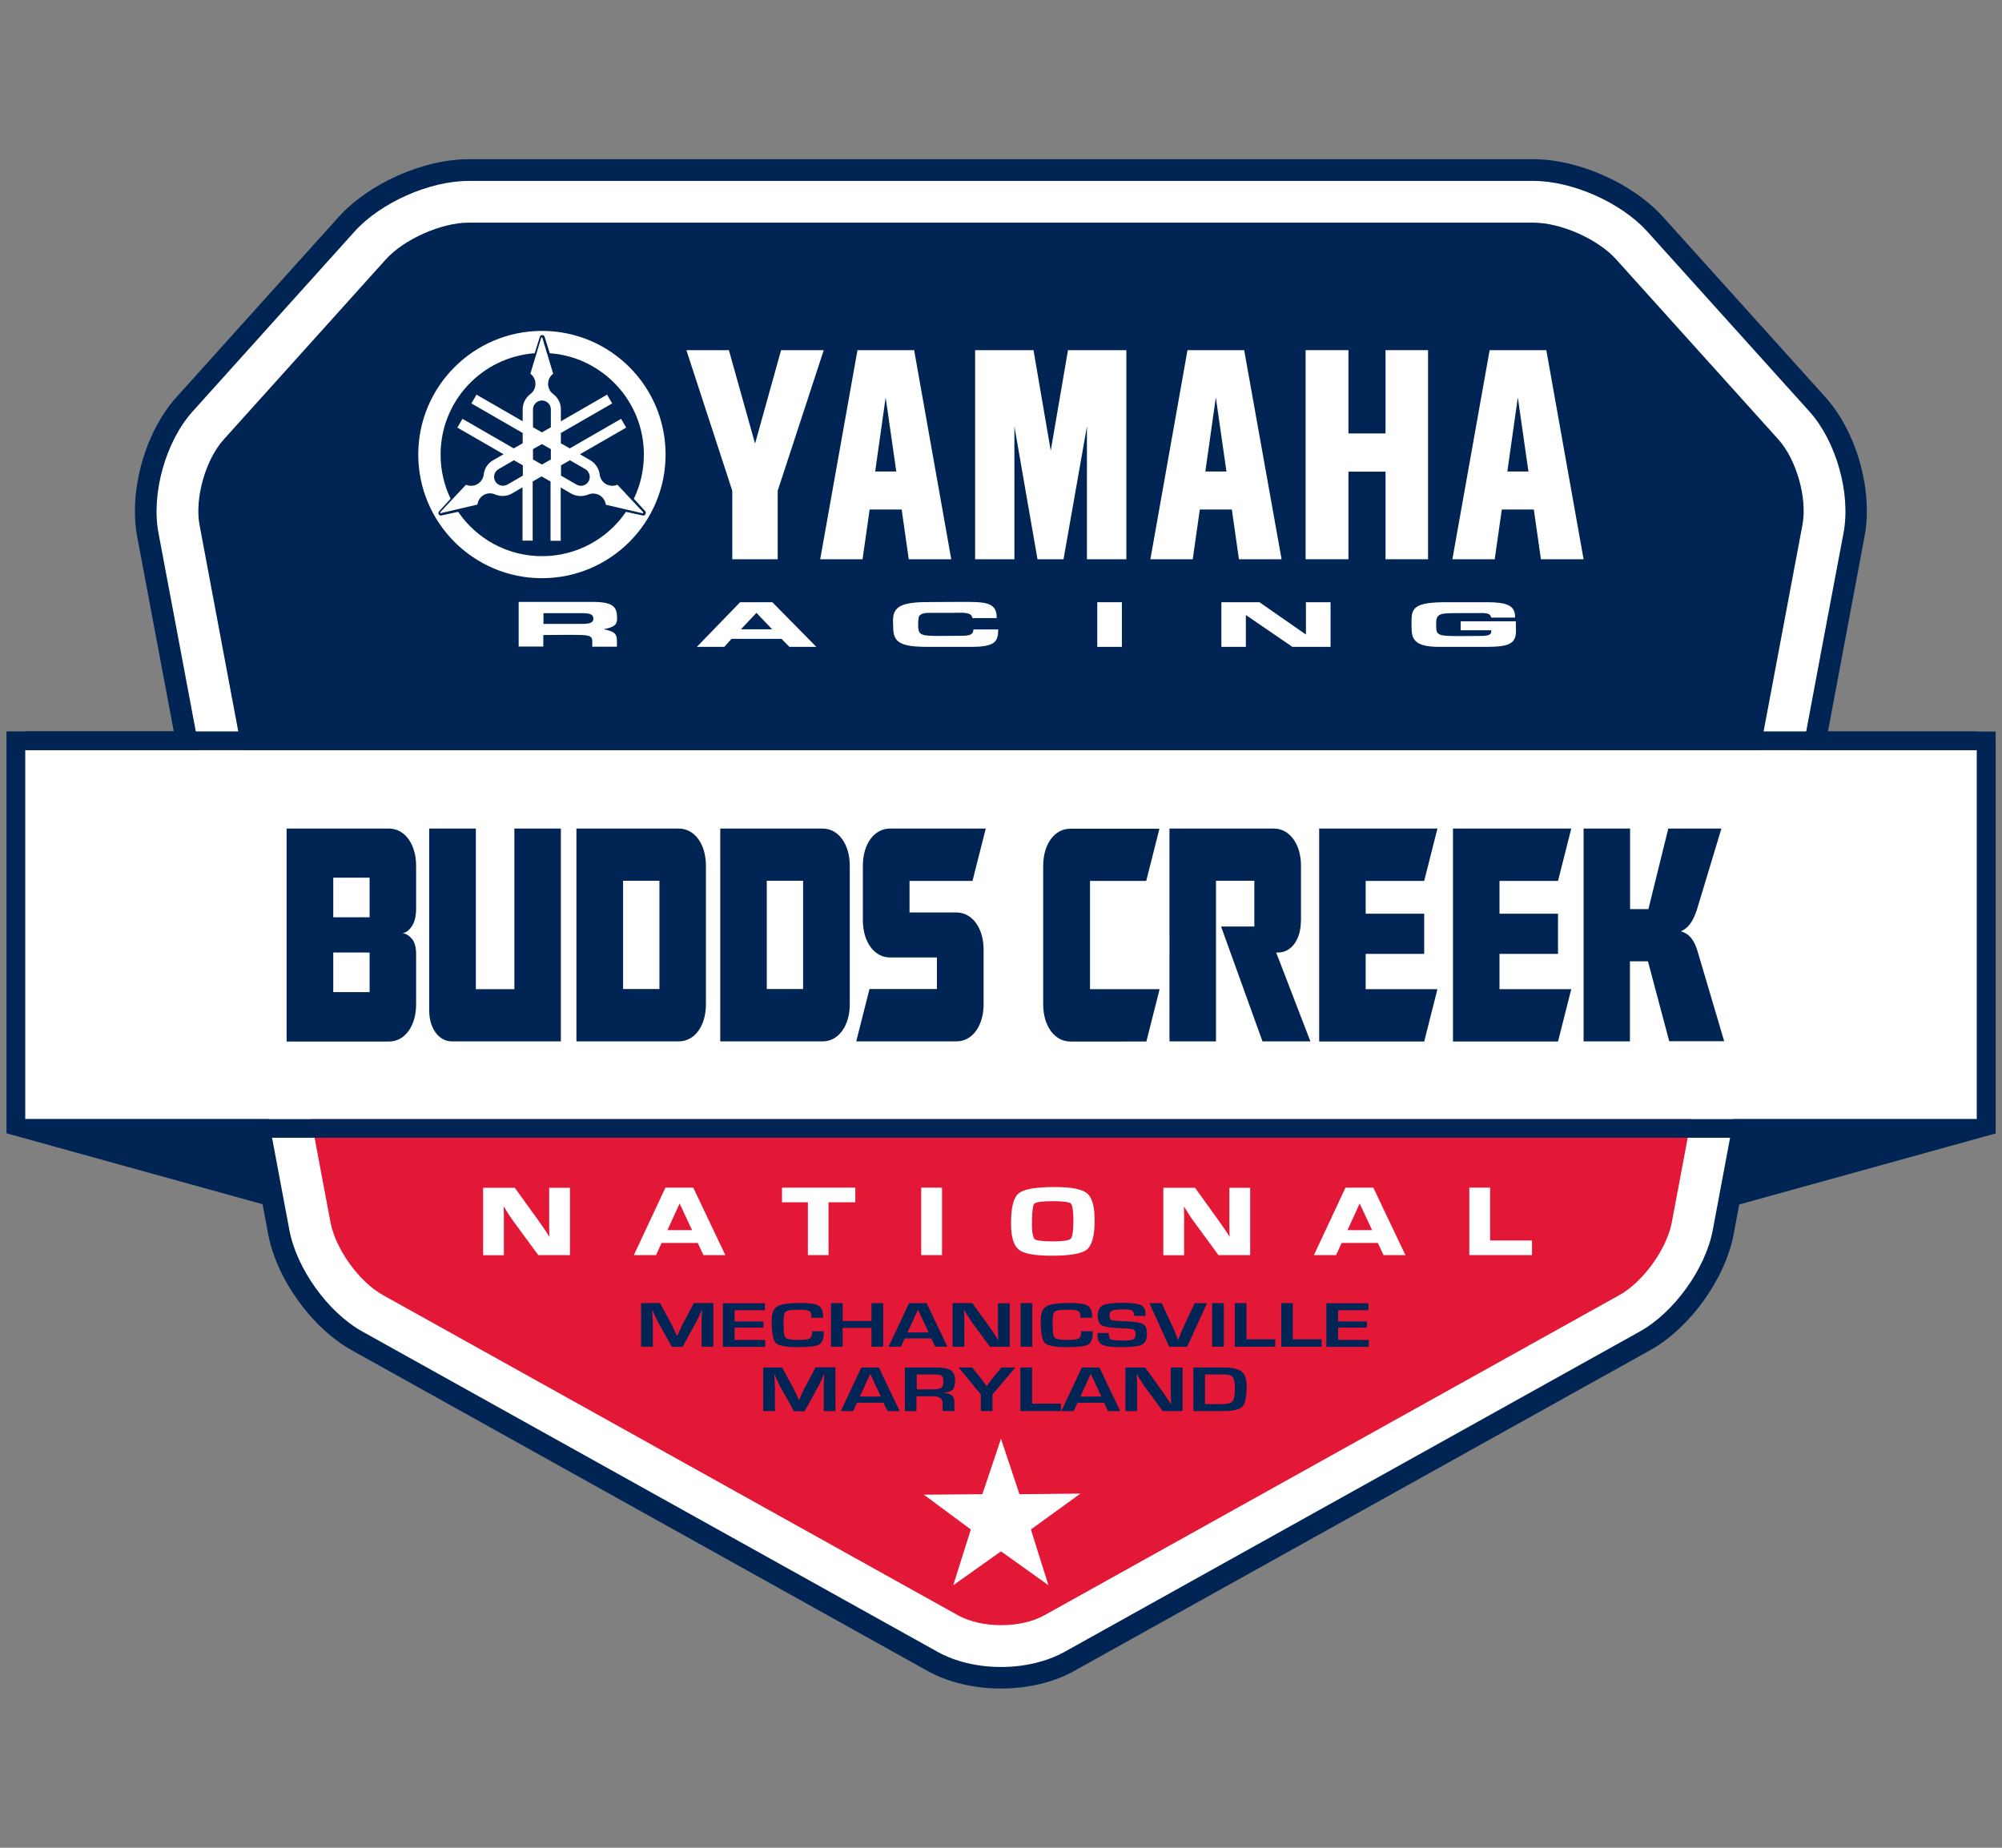 <?xml version="1.0" encoding="UTF-8"?> <svg xmlns="http://www.w3.org/2000/svg" xmlns:xlink="http://www.w3.org/1999/xlink" version="1.1" id="Layer_1" x="0px" y="0px" viewBox="0 0 130 120" style="enable-background:new 0 0 130 120;" xml:space="preserve"><rect x="0" y="0" width="130" height="120" fill="#808080" stroke="none"/> <style type="text/css"> .st0{fill:#002554;} .st1{fill:#FFFFFF;} .st2{fill:#E31837;} .st3{fill-rule:evenodd;clip-rule:evenodd;fill:#FFFFFF;} </style> <g> <g> <g> <g> <path class="st0" d="M65,109.48c-1.72,0-3.4-0.41-4.73-1.14L22.95,87.54c-2.56-1.43-4.82-4.56-5.36-7.44l-0.35-1.84L0.42,73.6 V47.5h11.05L9.1,34.83c-0.55-2.94,0.5-6.69,2.5-8.91l10.53-11.7c1.93-2.14,5.42-3.7,8.3-3.7h69.16c2.88,0,6.37,1.55,8.3,3.7 l10.53,11.7c2,2.23,3.05,5.98,2.5,8.92l-2.38,12.67h11.05v26.1l-16.82,4.66l-0.35,1.84c-0.54,2.88-2.79,6.01-5.36,7.44 l-37.32,20.79C68.4,109.07,66.73,109.48,65,109.48z"></path> </g> <polygon class="st0" points="111.4,72.68 128.36,72.68 128.36,72.68 111.4,77.38 "></polygon> <polygon class="st0" points="18.6,72.68 1.64,72.68 1.64,72.68 18.6,77.38 "></polygon> <g> <path class="st1" d="M111.22,79.88c-0.47,2.52-2.52,5.36-4.75,6.6l-37.33,20.79c-1.15,0.64-2.61,0.99-4.14,0.99 c-1.52,0-2.99-0.35-4.13-0.99L23.54,86.48c-2.24-1.24-4.28-4.09-4.75-6.6l-0.93-4.96l-6.22-33.14l-1.35-7.17 c-0.48-2.56,0.47-5.94,2.21-7.88l10.52-11.69c1.69-1.88,4.87-3.29,7.4-3.29h69.16c2.53,0,5.71,1.42,7.39,3.29l10.53,11.69 c1.74,1.94,2.69,5.32,2.21,7.88l-1.35,7.16L111.22,79.88z"></path> <path class="st0" d="M65,109.66c-1.76,0-3.47-0.41-4.82-1.17L22.86,87.7c-2.61-1.45-4.9-4.63-5.45-7.57l-8.5-45.27 c-0.56-2.99,0.51-6.81,2.55-9.07L21.98,14.1c1.96-2.18,5.51-3.76,8.43-3.76h69.16c2.93,0,6.48,1.58,8.43,3.76l10.53,11.69 c2.04,2.27,3.11,6.08,2.54,9.07l-8.49,45.27v0c-0.55,2.93-2.84,6.12-5.45,7.57l-37.33,20.79 C68.47,109.25,66.76,109.66,65,109.66z M30.42,13.14c-2.13,0-4.93,1.24-6.36,2.83L13.54,27.66c-1.45,1.62-2.28,4.55-1.88,6.69 l8.5,45.27c0.4,2.12,2.18,4.6,4.06,5.64l37.33,20.79c1.88,1.05,5.03,1.05,6.91,0l37.33-20.79c1.88-1.05,3.67-3.52,4.06-5.64v0 l8.49-45.27c0.4-2.13-0.42-5.07-1.88-6.69l-10.53-11.69c-1.43-1.59-4.22-2.83-6.36-2.83H30.42z"></path> </g> <path class="st1" d="M111.22,79.88c-0.47,2.52-2.52,5.36-4.75,6.6l-37.33,20.79c-1.15,0.64-2.61,0.99-4.14,0.99 c-1.52,0-2.99-0.35-4.13-0.99L23.54,86.48c-2.24-1.24-4.28-4.09-4.75-6.6l-0.93-4.96l-6.22-33.14l-1.35-7.17 c-0.48-2.56,0.47-5.94,2.21-7.88l10.52-11.69c1.69-1.88,4.87-3.29,7.4-3.29h69.16c2.53,0,5.71,1.42,7.39,3.29l10.53,11.69 c1.74,1.94,2.69,5.32,2.21,7.88l-1.35,7.16L111.22,79.88z"></path> <g> <path class="st2" d="M21.46,79.38c0.33,1.74,1.86,3.87,3.41,4.73l37.33,20.79c1.55,0.86,4.08,0.86,5.62,0l37.33-20.79 c1.55-0.86,3.08-2.99,3.41-4.73l1.35-7.18H20.11L21.46,79.38z"></path> <path class="st0" d="M117.04,34.1c0.33-1.74-0.38-4.24-1.56-5.56l-10.53-11.69c-1.18-1.32-3.6-2.39-5.37-2.39H30.42 c-1.77,0-4.19,1.08-5.37,2.39L14.52,28.55c-1.18,1.32-1.89,3.82-1.56,5.56l2.83,15.09h98.41L117.04,34.1z"></path> </g> <path class="st1" d="M128.36,72.68H1.64V48.71h126.72V72.68z"></path> <rect x="1.64" y="72.68" class="st0" width="126.72" height="1.21"></rect> <rect x="1.64" y="47.5" class="st0" width="126.72" height="1.22"></rect> <g> <path class="st0" d="M25.26,53.81c1.02,0,1.76,1.01,1.76,2.41v2.8c0,0.49-0.1,0.89-0.3,1.17c-0.19,0.26-0.39,0.4-0.6,0.41 c0.22,0.02,0.42,0.14,0.6,0.34c0.2,0.22,0.3,0.55,0.3,1.01v3.28c0,1.4-0.73,2.41-1.76,2.41h-6.65V53.81H25.26z M24,59.57v-2.57 h-2.36v2.57H24z M24,64.43v-2.57h-2.36v2.57H24z"></path> <path class="st0" d="M27.88,53.81h3.02v10.43h2.5V53.81h3.02v13.82h-7.08c-0.85,0-1.47-0.85-1.47-2.01V53.81z"></path> <path class="st0" d="M37.43,67.63V53.81h6.65c1.02,0,1.76,1.01,1.76,2.41v9c0,1.4-0.73,2.41-1.76,2.41H37.43z M42.82,64.23V57.2 h-2.36v7.03H42.82z"></path> <path class="st0" d="M46.77,67.63V53.81h6.65c1.02,0,1.76,1.01,1.76,2.41v9c0,1.4-0.73,2.41-1.76,2.41H46.77z M52.15,64.23V57.2 h-2.36v7.03H52.15z"></path> <path class="st0" d="M55.6,67.63l0.86-3.4h4.38v-2.05h-3.05c-1.02,0-1.76-1.01-1.76-2.41v-3.55c0-1.4,0.73-2.41,1.76-2.41h6.22 l-0.86,3.4h-4.09v2.05h3.05c1.02,0,1.76,1.01,1.76,2.41v3.55c0,1.4-0.73,2.41-1.76,2.41H55.6z"></path> <path class="st0" d="M75.29,53.81l-0.86,3.4h-3.65v7.03h4.52l-0.86,3.4H69.5c-1.02,0-1.76-1.01-1.76-2.41v-9 c0-1.4,0.73-2.41,1.76-2.41H75.29z"></path> <path class="st0" d="M84.47,59.85c0,1.16-0.62,2.01-1.47,2.01h-0.13l2.22,5.77h-3.11l-2.69-7.46h2.16V57.2h-2.49v10.43h-3.02 V53.81h6.78c1.02,0,1.76,1.01,1.76,2.41V59.85z"></path> <path class="st0" d="M85.66,53.81h7.68l-0.86,3.4h-3.8v2.13h3.8v2.61h-3.8v2.29h4.66l-0.86,3.4h-6.82V53.81z"></path> <path class="st0" d="M94.35,53.81h7.68l-0.86,3.4h-3.8v2.13h3.8v2.61h-3.8v2.29h4.66l-0.86,3.4h-6.82V53.81z"></path> <path class="st0" d="M105.85,67.63h-3.02V53.81h3.02v5.23h1.19l1.29-5.23h3.45l-1.58,5.23c-0.26,0.83-0.59,1.24-1.05,1.44 c0.46,0.14,0.82,0.45,1.07,1.26l1.74,5.88h-3.57l-1.38-5.19h-1.17V67.63z"></path> </g> </g> <g> <polyline class="st3" points="65,93.44 66.2,97.04 70.16,97 66.94,99.33 68.08,102.95 65,100.75 61.9,102.95 63.04,99.33 59.99,97.07 63.79,97.04 65,93.44 "></polyline> <g> <g> <g> <path class="st1" d="M36.89,77.25v4.13h-1.87l-1.66-2.27c-0.08-0.11-0.21-0.31-0.39-0.59l-0.19-0.3l-0.18-0.3h-0.04l0.02,0.27 l0.01,0.27l0.01,0.54v2.37h-1.1v-4.13h1.87l1.51,2.1c0.13,0.19,0.29,0.41,0.46,0.67l0.22,0.34l0.22,0.34h0.04l-0.01-0.27 l-0.01-0.27l-0.01-0.53v-2.38H36.89z"></path> <path class="st1" d="M37.01,81.51h-2.06l-1.7-2.32c-0.09-0.12-0.22-0.32-0.39-0.6l-0.16-0.25l0.01,0.13l0.01,0.55v2.5h-1.35 v-4.38h2.06l1.55,2.15c0.13,0.19,0.29,0.41,0.47,0.68l0.23,0.36l-0.01-0.14l-0.01-0.54v-2.51h1.35V81.51z M35.08,81.26h1.68 v-3.88h-0.85l0.04,3.45h-0.24l-0.48-0.73c-0.17-0.26-0.33-0.49-0.46-0.67l-1.47-2.04h-1.68v3.88h0.85l-0.02-3.05l-0.03-0.4 h0.25l0.41,0.65c0.17,0.28,0.3,0.47,0.38,0.59L35.08,81.26z"></path> </g> <g> <path class="st1" d="M45.39,80.59h-2.51l-0.36,0.79h-1.17l1.93-4.13h1.66l1.96,4.13h-1.14L45.39,80.59z M45.13,80.01l-1-2.15 l-0.99,2.15H45.13z"></path> <path class="st1" d="M47.1,81.51h-1.42l-0.37-0.79h-2.35l-0.36,0.79h-1.44l2.05-4.38h1.81l0.03,0.07L47.1,81.51z M45.84,81.26 h0.87l-1.84-3.88h-1.5l-1.82,3.88h0.89l0.36-0.79h2.67L45.84,81.26z M45.33,80.14h-2.38l1.18-2.58L45.33,80.14z M43.34,79.89 h1.6l-0.81-1.73L43.34,79.89z"></path> </g> <g> <path class="st1" d="M53.69,77.95v3.43h-1.1v-3.43h-1.68v-0.7h4.51v0.7H53.69z"></path> <path class="st1" d="M53.81,81.51h-1.35v-3.43h-1.68v-0.95h4.76v0.95h-1.74V81.51z M52.71,81.26h0.85v-3.43h1.74v-0.45h-4.26 v0.45h1.68V81.26z"></path> </g> <g> <path class="st1" d="M61.05,77.25v4.13h-1.1v-4.13H61.05z"></path> <path class="st1" d="M61.17,81.51h-1.35v-4.38h1.35V81.51z M60.07,81.26h0.85v-3.88h-0.85V81.26z"></path> </g> <g> <path class="st1" d="M68.46,77.21c1.05,0,1.73,0.12,2.04,0.37c0.3,0.25,0.46,0.81,0.46,1.67c0,0.95-0.15,1.54-0.46,1.79 c-0.31,0.25-1.04,0.37-2.21,0.37c-1.06,0-1.74-0.12-2.05-0.36c-0.31-0.24-0.46-0.78-0.46-1.61c0-0.99,0.15-1.6,0.46-1.86 C66.53,77.34,67.27,77.21,68.46,77.21z M68.37,77.89c-0.74,0-1.17,0.07-1.3,0.2c-0.12,0.13-0.19,0.6-0.19,1.41 c0,0.59,0.07,0.95,0.22,1.07s0.58,0.18,1.29,0.18c0.68,0,1.09-0.07,1.23-0.21c0.14-0.14,0.2-0.55,0.2-1.24 c0-0.69-0.06-1.1-0.19-1.23S69.09,77.89,68.37,77.89z"></path> <path class="st1" d="M68.28,81.55c-1.1,0-1.79-0.13-2.12-0.39c-0.34-0.27-0.51-0.83-0.51-1.71c0-1.03,0.16-1.67,0.5-1.95 c0.33-0.27,1.09-0.41,2.31-0.41c1.09,0,1.79,0.13,2.12,0.4c0.34,0.28,0.5,0.86,0.5,1.77c0,1-0.17,1.61-0.5,1.89 C70.24,81.42,69.49,81.55,68.28,81.55z M68.46,77.34c-1.43,0-1.96,0.19-2.15,0.35c-0.27,0.23-0.41,0.82-0.41,1.76 c0,0.78,0.14,1.29,0.42,1.51c0.28,0.22,0.95,0.34,1.97,0.34c1.42,0,1.94-0.19,2.14-0.34c0.27-0.22,0.41-0.79,0.41-1.69 c0-0.82-0.14-1.35-0.41-1.58C70.13,77.45,69.48,77.34,68.46,77.34z M68.4,80.87c-1,0-1.26-0.12-1.37-0.21 c-0.18-0.15-0.26-0.52-0.26-1.17c0-1.11,0.12-1.38,0.22-1.49c0.1-0.11,0.36-0.24,1.39-0.24c1,0,1.25,0.12,1.35,0.23 c0.11,0.1,0.23,0.35,0.23,1.32c0,0.98-0.14,1.23-0.24,1.33C69.61,80.74,69.36,80.87,68.4,80.87z M68.37,78.01 c-0.95,0-1.16,0.11-1.21,0.16c-0.05,0.05-0.15,0.28-0.15,1.32c0,0.75,0.12,0.93,0.17,0.98c0.07,0.06,0.32,0.15,1.21,0.15 c0.88,0,1.09-0.12,1.14-0.17c0.05-0.05,0.17-0.26,0.17-1.15c0-0.89-0.11-1.09-0.16-1.14C69.5,78.12,69.29,78.01,68.37,78.01z"></path> </g> <g> <path class="st1" d="M81.05,77.25v4.13h-1.87l-1.66-2.27c-0.08-0.11-0.21-0.31-0.39-0.59l-0.19-0.3l-0.18-0.3h-0.04l0.02,0.27 l0.01,0.27l0.01,0.54v2.37h-1.1v-4.13h1.87l1.51,2.1c0.13,0.19,0.29,0.41,0.46,0.67l0.22,0.34l0.22,0.34h0.04l-0.01-0.27 l-0.01-0.27l-0.01-0.53v-2.38H81.05z"></path> <path class="st1" d="M81.18,81.51h-2.06l-1.7-2.32c-0.09-0.12-0.22-0.32-0.39-0.6l-0.16-0.25l0.01,0.13l0.01,0.55v2.5h-1.35 v-4.38h2.06l1.55,2.15c0.13,0.19,0.29,0.41,0.47,0.68l0.23,0.36l-0.01-0.14l-0.01-0.54v-2.51h1.35V81.51z M79.25,81.26h1.68 v-3.88h-0.85l0.04,3.45h-0.24l-0.48-0.73c-0.17-0.26-0.33-0.49-0.46-0.67l-1.47-2.04h-1.68v3.88h0.85l-0.02-3.05l-0.03-0.4 h0.25l0.41,0.65c0.17,0.28,0.3,0.47,0.38,0.59L79.25,81.26z"></path> </g> <g> <path class="st1" d="M89.55,80.59h-2.51l-0.36,0.79h-1.17l1.93-4.13h1.66l1.96,4.13h-1.14L89.55,80.59z M89.3,80.01l-1-2.15 l-0.99,2.15H89.3z"></path> <path class="st1" d="M91.26,81.51h-1.42l-0.37-0.79h-2.35l-0.36,0.79h-1.44l2.05-4.38h1.81l0.03,0.07L91.26,81.51z M90,81.26 h0.87l-1.84-3.88h-1.5l-1.82,3.88h0.89l0.36-0.79h2.67L90,81.26z M89.49,80.14h-2.38l1.18-2.58L89.49,80.14z M87.5,79.89h1.6 l-0.81-1.73L87.5,79.89z"></path> </g> <g> <path class="st1" d="M96.64,77.25v3.43h2.72v0.7h-3.83v-4.13H96.64z"></path> <path class="st1" d="M99.49,81.51h-4.08v-4.38h1.35v3.43h2.72V81.51z M95.66,81.26h3.58v-0.45h-2.72v-3.43h-0.85V81.26z"></path> </g> </g> </g> <g> <g> <path class="st0" d="M46.32,84.63v2.83h-0.76v-1.54c0-0.12,0-0.26,0.01-0.42l0.01-0.21l0.01-0.21h-0.02l-0.09,0.2l-0.09,0.2 c-0.08,0.18-0.15,0.31-0.19,0.39l-0.88,1.6h-0.69l-0.89-1.59c-0.05-0.09-0.11-0.22-0.19-0.39l-0.09-0.2l-0.09-0.2h-0.02 l0.01,0.21l0.01,0.21c0.01,0.16,0.02,0.3,0.02,0.41v1.54h-0.76v-2.83h1.23l0.71,1.31c0.05,0.09,0.11,0.22,0.19,0.39l0.09,0.2 l0.09,0.2H44l0.08-0.2l0.09-0.2c0.07-0.16,0.13-0.29,0.19-0.39l0.7-1.32H46.32z"></path> <path class="st0" d="M47.7,85.09v0.73h1.87v0.4H47.7v0.8h1.99v0.45h-2.75v-2.83h2.73v0.45H47.7z"></path> <path class="st0" d="M52.73,86.46h0.76v0.1c0,0.39-0.1,0.65-0.3,0.76s-0.65,0.17-1.35,0.17c-0.79,0-1.27-0.09-1.46-0.27 c-0.18-0.18-0.27-0.67-0.27-1.46c0-0.47,0.12-0.78,0.37-0.92c0.25-0.15,0.76-0.22,1.54-0.22c0.57,0,0.95,0.06,1.14,0.18 s0.29,0.36,0.29,0.72l0,0.06h-0.76V85.5c0-0.19-0.05-0.3-0.15-0.36s-0.32-0.08-0.67-0.08c-0.47,0-0.75,0.04-0.85,0.12 s-0.14,0.32-0.14,0.73c0,0.54,0.04,0.86,0.13,0.96s0.36,0.15,0.82,0.15c0.38,0,0.62-0.03,0.73-0.08 c0.11-0.06,0.17-0.18,0.17-0.37L52.73,86.46z"></path> <path class="st0" d="M57.35,84.63v2.83h-0.76v-1.22h-1.87v1.22h-0.76v-2.83h0.76v1.16h1.87v-1.16H57.35z"></path> <path class="st0" d="M60.47,86.92h-1.72l-0.25,0.54h-0.8l1.33-2.83h1.14l1.35,2.83h-0.79L60.47,86.92z M60.3,86.53l-0.69-1.48 l-0.68,1.48H60.3z"></path> <path class="st0" d="M65.57,84.63v2.83h-1.29l-1.14-1.55c-0.06-0.08-0.15-0.21-0.27-0.41l-0.13-0.2l-0.12-0.2h-0.03l0.01,0.19 l0.01,0.18l0.01,0.37v1.62h-0.76v-2.83h1.28l1.04,1.44c0.09,0.13,0.2,0.28,0.32,0.46l0.15,0.23L64.8,87h0.03l-0.01-0.18 l-0.01-0.18l-0.01-0.37v-1.63H65.57z"></path> <path class="st0" d="M67.03,84.63v2.83h-0.76v-2.83H67.03z"></path> <path class="st0" d="M70.2,86.46h0.76v0.1c0,0.39-0.1,0.65-0.3,0.76s-0.65,0.17-1.35,0.17c-0.79,0-1.27-0.09-1.46-0.27 c-0.18-0.18-0.27-0.67-0.27-1.46c0-0.47,0.12-0.78,0.37-0.92c0.25-0.15,0.76-0.22,1.54-0.22c0.57,0,0.95,0.06,1.14,0.18 s0.29,0.36,0.29,0.72l0,0.06h-0.76V85.5c0-0.19-0.05-0.3-0.15-0.36s-0.32-0.08-0.67-0.08c-0.47,0-0.75,0.04-0.85,0.12 s-0.14,0.32-0.14,0.73c0,0.54,0.04,0.86,0.13,0.96s0.36,0.15,0.82,0.15c0.38,0,0.62-0.03,0.73-0.08 c0.11-0.06,0.17-0.18,0.17-0.37L70.2,86.46z"></path> <path class="st0" d="M74.4,85.46h-0.74c0-0.03-0.01-0.05-0.01-0.06c-0.02-0.16-0.07-0.26-0.15-0.3 c-0.08-0.04-0.28-0.06-0.58-0.06c-0.36,0-0.59,0.02-0.7,0.07s-0.17,0.15-0.17,0.3c0,0.18,0.04,0.29,0.13,0.32 c0.09,0.04,0.39,0.06,0.89,0.08c0.6,0.02,0.98,0.08,1.15,0.18c0.17,0.1,0.26,0.3,0.26,0.6c0,0.38-0.1,0.62-0.31,0.73 c-0.21,0.11-0.66,0.17-1.35,0.17c-0.63,0-1.04-0.05-1.25-0.16c-0.21-0.11-0.31-0.33-0.31-0.66l0-0.1h0.74l0,0.06 c0,0.2,0.05,0.32,0.15,0.36c0.1,0.04,0.36,0.07,0.8,0.07c0.34,0,0.56-0.03,0.65-0.08c0.09-0.05,0.14-0.17,0.14-0.35 c0-0.14-0.04-0.23-0.11-0.27s-0.22-0.07-0.46-0.08l-0.42-0.02c-0.63-0.03-1.04-0.09-1.21-0.19c-0.17-0.1-0.26-0.31-0.26-0.63 c0-0.33,0.11-0.55,0.32-0.66c0.21-0.11,0.63-0.17,1.27-0.17c0.6,0,1,0.05,1.21,0.15s0.31,0.3,0.31,0.59V85.46z"></path> <path class="st0" d="M77.58,84.63h0.8l-1.29,2.83h-1.17l-1.28-2.83h0.79l0.75,1.6c0.07,0.15,0.17,0.41,0.31,0.77h0.02 l0.08-0.19c0.09-0.24,0.17-0.43,0.24-0.58L77.58,84.63z"></path> <path class="st0" d="M79.47,84.63v2.83h-0.76v-2.83H79.47z"></path> <path class="st0" d="M80.94,84.63v2.35h1.87v0.48h-2.63v-2.83H80.94z"></path> <path class="st0" d="M83.95,84.63v2.35h1.87v0.48H83.2v-2.83H83.95z"></path> <path class="st0" d="M86.89,85.09v0.73h1.87v0.4h-1.87v0.8h1.99v0.45h-2.75v-2.83h2.73v0.45H86.89z"></path> <path class="st0" d="M54.25,88.81v2.83h-0.76V90.1c0-0.12,0-0.26,0.01-0.42l0.01-0.21l0.01-0.21h-0.02l-0.09,0.2l-0.09,0.2 c-0.08,0.18-0.15,0.31-0.19,0.39l-0.88,1.6h-0.69l-0.89-1.59c-0.05-0.09-0.11-0.22-0.19-0.39l-0.09-0.2l-0.09-0.2h-0.02 l0.01,0.21l0.01,0.21c0.01,0.16,0.02,0.3,0.02,0.41v1.54h-0.76v-2.83h1.23l0.71,1.31c0.05,0.09,0.11,0.22,0.19,0.39l0.09,0.2 l0.09,0.2h0.03l0.08-0.2l0.09-0.2c0.07-0.16,0.13-0.29,0.19-0.39l0.7-1.32H54.25z"></path> <path class="st0" d="M57.37,91.1h-1.72l-0.25,0.54h-0.8l1.33-2.83h1.14l1.35,2.83h-0.79L57.37,91.1z M57.2,90.7l-0.69-1.48 l-0.68,1.48H57.2z"></path> <path class="st0" d="M58.76,91.64v-2.83h1.97c0.49,0,0.83,0.06,1.01,0.18c0.18,0.12,0.28,0.34,0.28,0.65 c0,0.29-0.05,0.48-0.14,0.59s-0.28,0.18-0.57,0.22v0.02c0.44,0.02,0.66,0.2,0.66,0.55v0.62h-0.76v-0.52 c0-0.29-0.2-0.44-0.61-0.44h-1.09v0.96H58.76z M59.52,90.23h1.09c0.26,0,0.43-0.03,0.52-0.1c0.08-0.07,0.13-0.2,0.13-0.39 c0-0.2-0.04-0.33-0.11-0.39s-0.23-0.09-0.48-0.09h-1.14V90.23z"></path> <path class="st0" d="M65.93,88.81l-1.48,1.75v1.08h-0.76v-1.08l-1.44-1.75h0.88l0.6,0.75c0.03,0.04,0.09,0.12,0.17,0.23 l0.08,0.11l0.08,0.11h0.02l0.08-0.11l0.08-0.11c0.07-0.1,0.13-0.18,0.17-0.23l0.61-0.75H65.93z"></path> <path class="st0" d="M67.02,88.81v2.35h1.87v0.48h-2.63v-2.83H67.02z"></path> <path class="st0" d="M71.69,91.1h-1.72l-0.25,0.54h-0.8l1.33-2.83h1.14l1.35,2.83h-0.79L71.69,91.1z M71.52,90.7l-0.69-1.48 l-0.68,1.48H71.52z"></path> <path class="st0" d="M76.79,88.81v2.83H75.5l-1.14-1.55c-0.06-0.08-0.15-0.21-0.27-0.41l-0.13-0.2l-0.12-0.2h-0.03l0.01,0.19 l0.01,0.18l0.01,0.37v1.62h-0.76v-2.83h1.28l1.04,1.44c0.09,0.13,0.2,0.28,0.32,0.46l0.15,0.23l0.15,0.23h0.03l-0.01-0.18 l-0.01-0.18l-0.01-0.37v-1.63H76.79z"></path> <path class="st0" d="M77.49,91.64v-2.83h1.96c0.56,0,0.95,0.09,1.17,0.26s0.33,0.48,0.33,0.91c0,0.71-0.09,1.16-0.27,1.36 c-0.18,0.2-0.58,0.3-1.21,0.3H77.49z M78.25,91.19h1.08c0.36,0,0.6-0.06,0.7-0.18s0.16-0.38,0.16-0.78 c0-0.42-0.05-0.68-0.14-0.8s-0.32-0.17-0.67-0.17h-1.13V91.19z"></path> </g> </g> </g> </g> <g> <g> <g> <g> <g> <g> <polygon class="st1" points="84.78,22.74 84.78,36.32 87.56,36.32 87.56,30.63 89.97,30.63 89.97,36.32 92.73,36.32 92.73,22.74 89.97,22.74 89.97,28.15 87.56,28.15 87.56,22.74 "></polygon> <polygon class="st1" points="63.32,22.74 63.32,36.32 65.87,36.32 65.87,27.69 67.37,36.32 69.06,36.32 70.58,27.69 70.58,36.32 73.14,36.32 73.14,22.74 69.35,22.74 68.23,29.27 67.11,22.74 "></polygon> <polygon class="st1" points="47.33,22.74 49.03,28.81 50.72,22.74 53.49,22.74 50.5,31.87 50.5,36.32 47.55,36.32 47.55,31.87 44.57,22.74 "></polygon> <path class="st1" d="M59.36,22.74h-3.68l-2.42,13.58h2.75l0.46-3.23h2.08l0.46,3.23h2.76L59.36,22.74z M57.51,25.81 l0.69,4.81h-1.37L57.51,25.81z"></path> <path class="st1" d="M80.79,22.74h-3.68L74.7,36.32h2.75l0.46-3.23h2.08l0.46,3.23h2.77L80.79,22.74z M78.95,25.81l0.69,4.81 h-1.37L78.95,25.81z"></path> <path class="st1" d="M100.41,22.74h-3.68l-2.42,13.58h2.75l0.46-3.23h2.08l0.46,3.23h2.77L100.41,22.74z M98.56,25.81 l0.69,4.81h-1.37L98.56,25.81z"></path> </g> <g> <g> <path class="st1" d="M35.19,37.55c4.43,0,8.03-3.6,8.03-8.03c0-4.44-3.59-8.03-8.03-8.03c-4.43,0-8.03,3.6-8.03,8.03 C27.16,33.95,30.76,37.55,35.19,37.55z M41.91,33.4c-0.03,0.06-0.1,0.09-0.16,0.08l-1.1-0.24 c-1.19,1.74-3.19,2.88-5.45,2.88c-2.27,0-4.26-1.14-5.45-2.88l-1.1,0.24c-0.06,0.01-0.13-0.02-0.16-0.08 c-0.03-0.06-0.03-0.13,0.01-0.18l0.76-0.83c-0.42-0.87-0.65-1.84-0.65-2.87c0-3.48,2.69-6.33,6.11-6.58l0.34-1.08 c0.02-0.06,0.08-0.1,0.15-0.1c0.07,0,0.13,0.04,0.15,0.1l0.34,1.08c3.41,0.25,6.11,3.1,6.11,6.58c0,1.03-0.23,2-0.65,2.87 l0.76,0.83C41.94,33.27,41.94,33.34,41.91,33.4z"></path> <path class="st1" d="M41.75,33.25l-1.66-1.77c-0.23,0.1-0.5,0.09-0.74-0.04c-0.23-0.13-0.38-0.37-0.41-0.62l0,0 c-0.04-0.37-0.26-0.72-0.61-0.93l-0.67-0.39l3-1.73l-0.33-0.57l-3.33,1.92l-0.58-0.33v-0.67l3.33-1.92l-0.33-0.57l-3,1.73 v-0.78c0-0.41-0.2-0.77-0.5-0.99l0,0c-0.2-0.15-0.33-0.39-0.33-0.66c0-0.27,0.13-0.51,0.33-0.66l0,0l-0.7-2.32 c0-0.02-0.02-0.04-0.04-0.04c-0.02,0-0.04,0.02-0.04,0.04l-0.7,2.32c0.2,0.15,0.33,0.39,0.33,0.66 c0,0.27-0.13,0.51-0.33,0.66l0,0c-0.3,0.23-0.5,0.59-0.5,0.99v0.78l-3-1.73l-0.33,0.57l3.33,1.92v0.67l-0.58,0.33 l-3.33-1.92l-0.33,0.57l3,1.73l-0.68,0.39l0,0c-0.35,0.2-0.57,0.55-0.61,0.93l0,0c-0.03,0.25-0.17,0.48-0.41,0.62 c-0.23,0.14-0.51,0.14-0.74,0.04l0,0l-1.66,1.77c-0.01,0.01-0.03,0.04-0.02,0.06c0.01,0.02,0.04,0.03,0.06,0.01l2.36-0.55 c0.03-0.25,0.17-0.48,0.41-0.62c0.23-0.14,0.51-0.14,0.74-0.04l0,0c0.35,0.15,0.75,0.14,1.11-0.07l0.67-0.39v3.46h0.66 v-3.84l0.58-0.33l0.58,0.33v3.85h0.66v-3.46l0.67,0.39c0.35,0.2,0.76,0.21,1.11,0.07l0,0c0.23-0.1,0.5-0.09,0.74,0.04 c0.23,0.14,0.38,0.37,0.41,0.62l0,0l2.36,0.55c0.02,0.01,0.04,0,0.06-0.01C41.78,33.29,41.77,33.26,41.75,33.25z M35.19,30.17l-0.58-0.33v-0.67l0.58-0.33l0.58,0.33v0.67L35.19,30.17z M34.61,26.59c0-0.32,0.26-0.58,0.58-0.58 c0.32,0,0.58,0.26,0.58,0.58v1.16l-0.58,0.33l-0.58-0.33V26.59z M32.95,31.47c-0.28,0.16-0.63,0.06-0.79-0.21 c-0.16-0.28-0.06-0.63,0.21-0.79l1-0.58l0.58,0.33v0.67L32.95,31.47z M38.22,31.26c-0.16,0.28-0.51,0.37-0.79,0.21l-1-0.58 v-0.67l0.58-0.33l1,0.58C38.28,30.63,38.38,30.98,38.22,31.26z M38.34,29.89C38.34,29.89,38.34,29.9,38.34,29.89 L38.34,29.89L38.34,29.89z M37.1,32.04L37.1,32.04C37.1,32.04,37.1,32.04,37.1,32.04L37.1,32.04z M33.28,32.04 C33.28,32.04,33.28,32.04,33.28,32.04L33.28,32.04L33.28,32.04z"></path> </g> </g> </g> <g> <path class="st1" d="M39.19,40.87c0.84,0.14,0.87,0.39,0.87,0.83v0.3h-1.6v-0.2c0-0.34,0.05-0.53-0.66-0.56 c-0.3-0.01-0.6-0.01-0.89-0.01c-0.54,0-1.09,0.01-1.63,0.01v0.75h-1.6v-2.9h4.81c1.37,0,1.58,0.36,1.58,1.04 C40.08,40.57,39.91,40.72,39.19,40.87z M37.73,39.82h-2.44v0.7h2.4c0.47,0,0.84-0.02,0.84-0.34 C38.53,39.86,38.23,39.82,37.73,39.82z"></path> <path class="st1" d="M51.26,42.01l-0.51-0.52H47.5l-0.47,0.52h-1.78l2.81-2.9h2.09l2.86,2.9H51.26z M49.12,39.8l-1.01,1.07 h2.03L49.12,39.8z"></path> <path class="st1" d="M63.02,42.01h-2.76c-1.81,0-2.26-0.29-2.26-1.28c0-0.42-0.13-1.03,0.46-1.36 c0.47-0.26,1.34-0.27,1.97-0.27c0.61,0,1.22-0.01,1.84-0.01c1.6,0,2.45-0.04,2.45,1.01v0.04h-1.58 c-0.04-0.43-0.71-0.34-1.3-0.34c-0.47,0-0.94,0-1.42,0c-0.31,0-0.57,0.02-0.72,0.19c-0.07,0.08-0.08,0.44-0.08,0.55 c0,0.69,0.1,0.76,1.37,0.76c0.47,0,0.94-0.01,1.41-0.01c0.57,0,0.8-0.07,0.81-0.41h1.61C64.81,41.7,64.6,42.01,63.02,42.01z"></path> <path class="st1" d="M71.25,42.01v-2.9h1.6v2.9H71.25z"></path> <path class="st1" d="M83.92,42.01l-3.02-2.07v2.07h-1.59v-2.9h2.47l3.02,2.1v-2.1h1.6v2.9H83.92z"></path> <path class="st1" d="M96.51,42.01h-3.05c-1.65,0-1.8-0.53-1.8-1.29c0-1.05-0.17-1.61,2.19-1.61h2.69 c1.28,0,1.84,0.2,1.84,0.94v0.06h-1.55c-0.06-0.37-0.55-0.29-1.07-0.29c-0.37,0-0.75,0-1.12,0c-1.02,0-1.38,0-1.38,0.61 c0,0.78-0.07,0.88,1.43,0.88c0.49,0,0.98-0.01,1.46-0.01c0.22,0,0.5-0.01,0.63-0.13c0.04-0.04,0.05-0.09,0.05-0.14v-0.1h-1.98 v-0.58h3.58c0,0.22,0.01,0.43,0.01,0.65C98.43,41.8,97.99,42.01,96.51,42.01z"></path> </g> </g> </g> </g> </g> </g> </svg> 